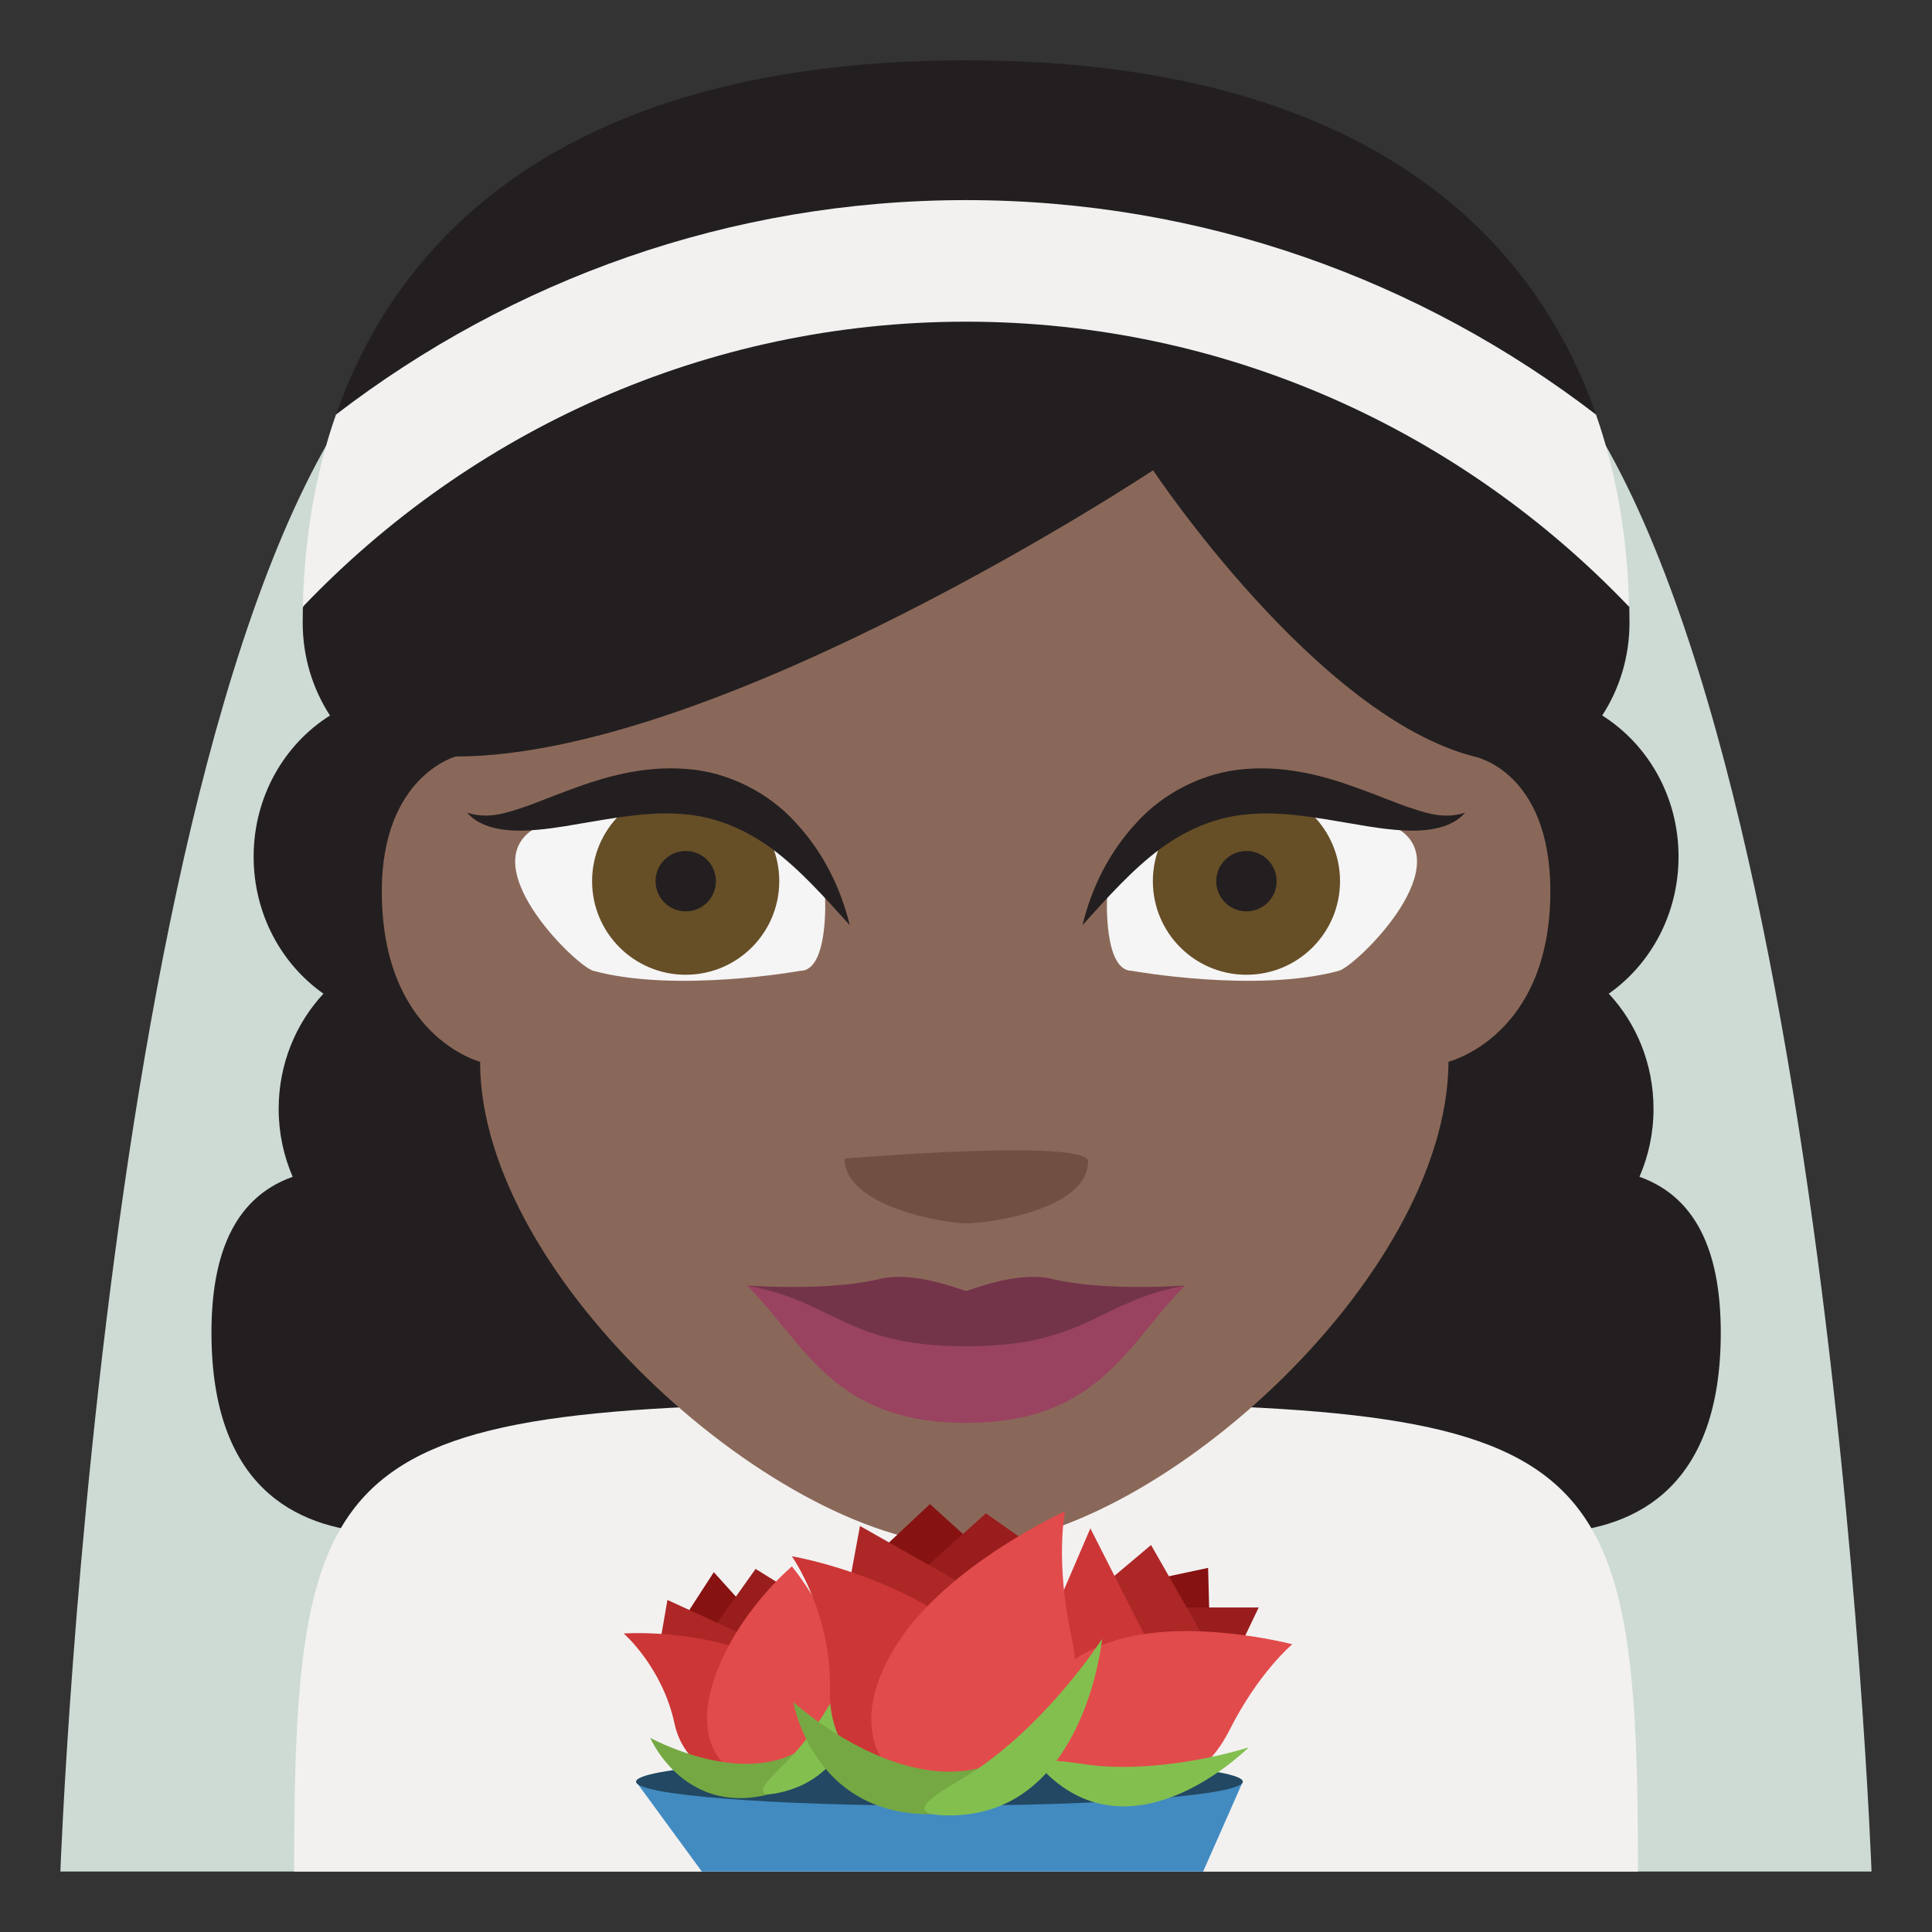 <svg xmlns="http://www.w3.org/2000/svg" viewBox="0 0 64 64" enable-background="new 0 0 64 64"><rect x="0" y="0" width="64" height="64" fill="#333333" stroke="none"/><path fill="#cedbd5" d="m50 10.777c-7.05-5.533-28.955-5.533-36 0-10.412 8.18-12 51.22-12 51.22h59.997c0 0-1.59-43.04-11.997-51.22"/><path fill="#231f20" d="m54.31 38.982c.297-.686.465-1.445.465-2.248 0-1.488-.566-2.834-1.482-3.818 1.393-.977 2.311-2.645 2.311-4.539 0-1.988-1.016-3.723-2.529-4.676.57-.875.904-1.934.904-3.074 0-.176-.002-.352-.006-.527l-1.381-3.67.285-2.688c-2.3-6.58-8.46-11.744-20.873-11.744-12.403 0-18.563 5.154-20.868 11.725l.275 2.708-1.379 3.703c-.004.165-.005.329-.005.494 0 1.141.336 2.199.904 3.074-1.514.953-2.529 2.688-2.529 4.676 0 1.895.92 3.563 2.313 4.539-.916.984-1.484 2.33-1.484 3.818 0 .803.168 1.563.464 2.248-2.048.729-2.69 2.764-2.69 5.164 0 10.123 10.959 5.67 10.959 5.67h28.08c0 0 10.959 4.453 10.959-5.67-.002-2.401-.647-4.436-2.695-5.165"/><g fill="#f2f1f0"><path d="m54.26 61.998c0-14.73-1.438-15.533-22.259-15.533-20.815 0-22.257.803-22.257 15.533h44.516"/><path d="m32 6.629c-7.84 0-15.07 2.652-20.871 7.105-.709 2.023-1.049 4.182-1.096 6.365 5.551-5.814 13.344-9.443 21.967-9.443s16.413 3.629 21.964 9.443c-.047-2.184-.387-4.342-1.094-6.365-5.799-4.453-13.03-7.105-20.87-7.105"/></g><path fill="#8a6859" d="m15.899 35.17c0 0-3.251-.832-3.251-5.645 0-3.811 2.45-4.465 2.45-4.465 8.786 0 23.1-9.482 23.1-9.482s5.411 8.146 10.634 9.482c0 0 2.525.467 2.525 4.465 0 4.813-3.373 5.645-3.373 5.645-.045 7.26-9.96 16.02-15.98 16.02-6.02 0-16.1-8.758-16.1-16.02"/><path fill="#705041" d="m36.04 38.484c0 1.582-3.28 2.041-4.03 2.041s-4.03-.561-4.03-2.145c0 .001 8.07-.685 8.07.104"/><path fill="#f5f5f5" d="m26.511 32.16c.947 0 .821-2.449.821-2.449-2.908-6.502-9.389-2.389-9.389-2.389-2.52 1.127 1.129 4.684 1.714 4.838 2.744.744 6.854 0 6.854 0"/><circle fill="#664e27" cx="22.714" cy="29.19" r="3.1"/><g fill="#231f20"><circle cx="22.716" cy="29.19" r="1"/><path d="m28.15 30.648c-.847-.938-1.653-1.842-2.563-2.521-.916-.674-1.902-1.08-2.974-1.159-1.071-.094-2.211.116-3.416.32-.602.107-1.228.208-1.883.229-.635.009-1.41-.089-1.84-.599.607.205 1.167.057 1.722-.128.558-.179 1.112-.425 1.697-.633 1.155-.433 2.454-.798 3.845-.684 1.391.095 2.744.796 3.631 1.789.91.982 1.482 2.16 1.781 3.386"/></g><path fill="#f5f5f5" d="m37.494 32.16c-.946 0-.821-2.449-.821-2.449 2.909-6.502 9.391-2.389 9.391-2.389 2.518 1.127-1.131 4.684-1.715 4.838-2.744.744-6.855 0-6.855 0"/><circle fill="#664e27" cx="41.29" cy="29.19" r="3.1"/><g fill="#231f20"><circle cx="41.29" cy="29.19" r="1"/><path d="m35.858 30.648c.299-1.227.871-2.405 1.78-3.385.887-.992 2.241-1.694 3.631-1.789 1.392-.114 2.69.251 3.845.684.585.208 1.141.454 1.697.633.556.185 1.114.333 1.723.128-.431.51-1.206.607-1.84.599-.655-.021-1.281-.122-1.884-.229-1.205-.205-2.344-.414-3.416-.32-1.071.079-2.058.484-2.973 1.159-.91.679-1.717 1.582-2.563 2.52"/></g><path fill="#994360" d="m34.865 42.37c-.585-.145-1.439-.076-2.568.303-.097.029-.195.061-.294.094-.099-.033-.197-.064-.294-.094-1.129-.379-1.984-.447-2.569-.303-1.746.424-4.393.217-4.393.217 1.924 1.922 2.839 4.549 7.256 4.549s5.332-2.627 7.256-4.549c0 0-2.647.207-4.394-.217"/><path fill="#733449" d="m34.865 42.37c-.585-.145-1.439-.076-2.568.303-.097.029-.195.061-.294.094-.099-.033-.197-.064-.294-.094-1.129-.379-1.984-.447-2.569-.303-1.714.416-4.404.215-4.393.217 2.903.521 3.266 2.01 7.256 2.01s4.353-1.484 7.256-2.01c.011-.002-2.679.199-4.394-.217"/><path fill="#428bc1" d="m39.855 61.998h-16.605l-2.18-2.978h20.1z"/><path fill="#224863" d="m41.17 59.02c0 .44-4.498.796-10.05.796-5.546 0-10.05-.355-10.05-.796 0-.439 4.499-.796 10.05-.796 5.551.001 10.05.357 10.05.796"/><path fill="#871212" d="m25.632 54.28l-1.986-2.2-1.586 2.45z"/><path fill="#991d1d" d="m22.955 54.894l2.075-2.922 2.329 1.448z"/><path fill="#ad2727" d="m22.11 53l-.3 1.729 4.603.25z"/><path fill="#cc3636" d="m25.398 54.968c2.902 1.362 2.598 3.185 1.124 3.907-1.473.722-3.78.091-4.176-1.771-.397-1.873-1.685-2.993-1.685-2.993s2.521-.184 4.737.857"/><path fill="#e24b4b" d="m23.666 55.6c-1.04 3.066 1.489 3.939 2.962 3.219 1.473-.723 1.991-2.686 1.158-4.385-.834-1.701-1.554-2.544-1.554-2.544s-1.825 1.527-2.566 3.71"/><path fill="#75a843" d="m26.321 58.08c2.262-1.146 1.701.231.228.953-3.623 1.776-5.01-1.465-5.01-1.465s2.777 1.53 4.785.512"/><path fill="#83bf4f" d="m26.321 58.08c-.489.549-1.907 1.682-.328 1.262 3.121-.828 2.523-5.057 2.523-5.057s-.742 2.164-2.195 3.795"/><path fill="#871212" d="m35.893 52.82l4.217 2.53-.09-3.412z"/><path fill="#991d1d" d="m39.771 57.27l-2.784-4.02h4.709z"/><path fill="#ad2727" d="m40.74 55.755l-2.61-4.575-2.183 1.84z"/><path fill="#cc3636" d="m38.603 55.52l-4.473-.26 1.99-4.631z"/><path fill="#e24b4b" d="m36.831 54.38c-3.499 1.165-2.553 4.064-.883 4.905 1.669.84 3.809-.041 4.779-1.969.97-1.926 2.082-2.847 2.082-2.847s-3.485-.92-5.978-.089"/><path fill="#83bf4f" d="m36.409 58.5c-.836-.066-2.841-.575-1.373.57 2.902 2.263 6.33-1.188 6.33-1.188s-2.475.814-4.957.618"/><path fill="#871212" d="m27.616 52.819l6.184-.279-2.994-2.717z"/><path fill="#991d1d" d="m34.983 51.764l-5.984 1.666 3.659-3.3z"/><path fill="#ad2727" d="m33.02 53.12l-4.532-2.57-.616 3.332z"/><path fill="#cc3636" d="m32.19 54.19v5.497c-2.168.48-4.771-1.085-4.697-3.66.074-2.59-1.263-4.474-1.263-4.474s3.374.559 5.96 2.637"/><path fill="#e24b4b" d="m29.709 54.47c-2.346 3.7.703 5.658 2.871 5.178s3.475-2.897 2.921-5.399c-.555-2.503-.223-4.185-.223-4.185s-3.899 1.769-5.569 4.406"/><path fill="#75a843" d="m32.411 58.58c3.342-.788 2.164.848-.003 1.327-5.333 1.183-6.128-3.524-6.128-3.524s3.166 2.896 6.131 2.197"/><path fill="#83bf4f" d="m32.411 58.58c-.818.566-3.045 1.604-.833 1.556 4.37-.097 4.932-5.849 4.932-5.849s-1.666 2.611-4.099 4.293"/></svg>